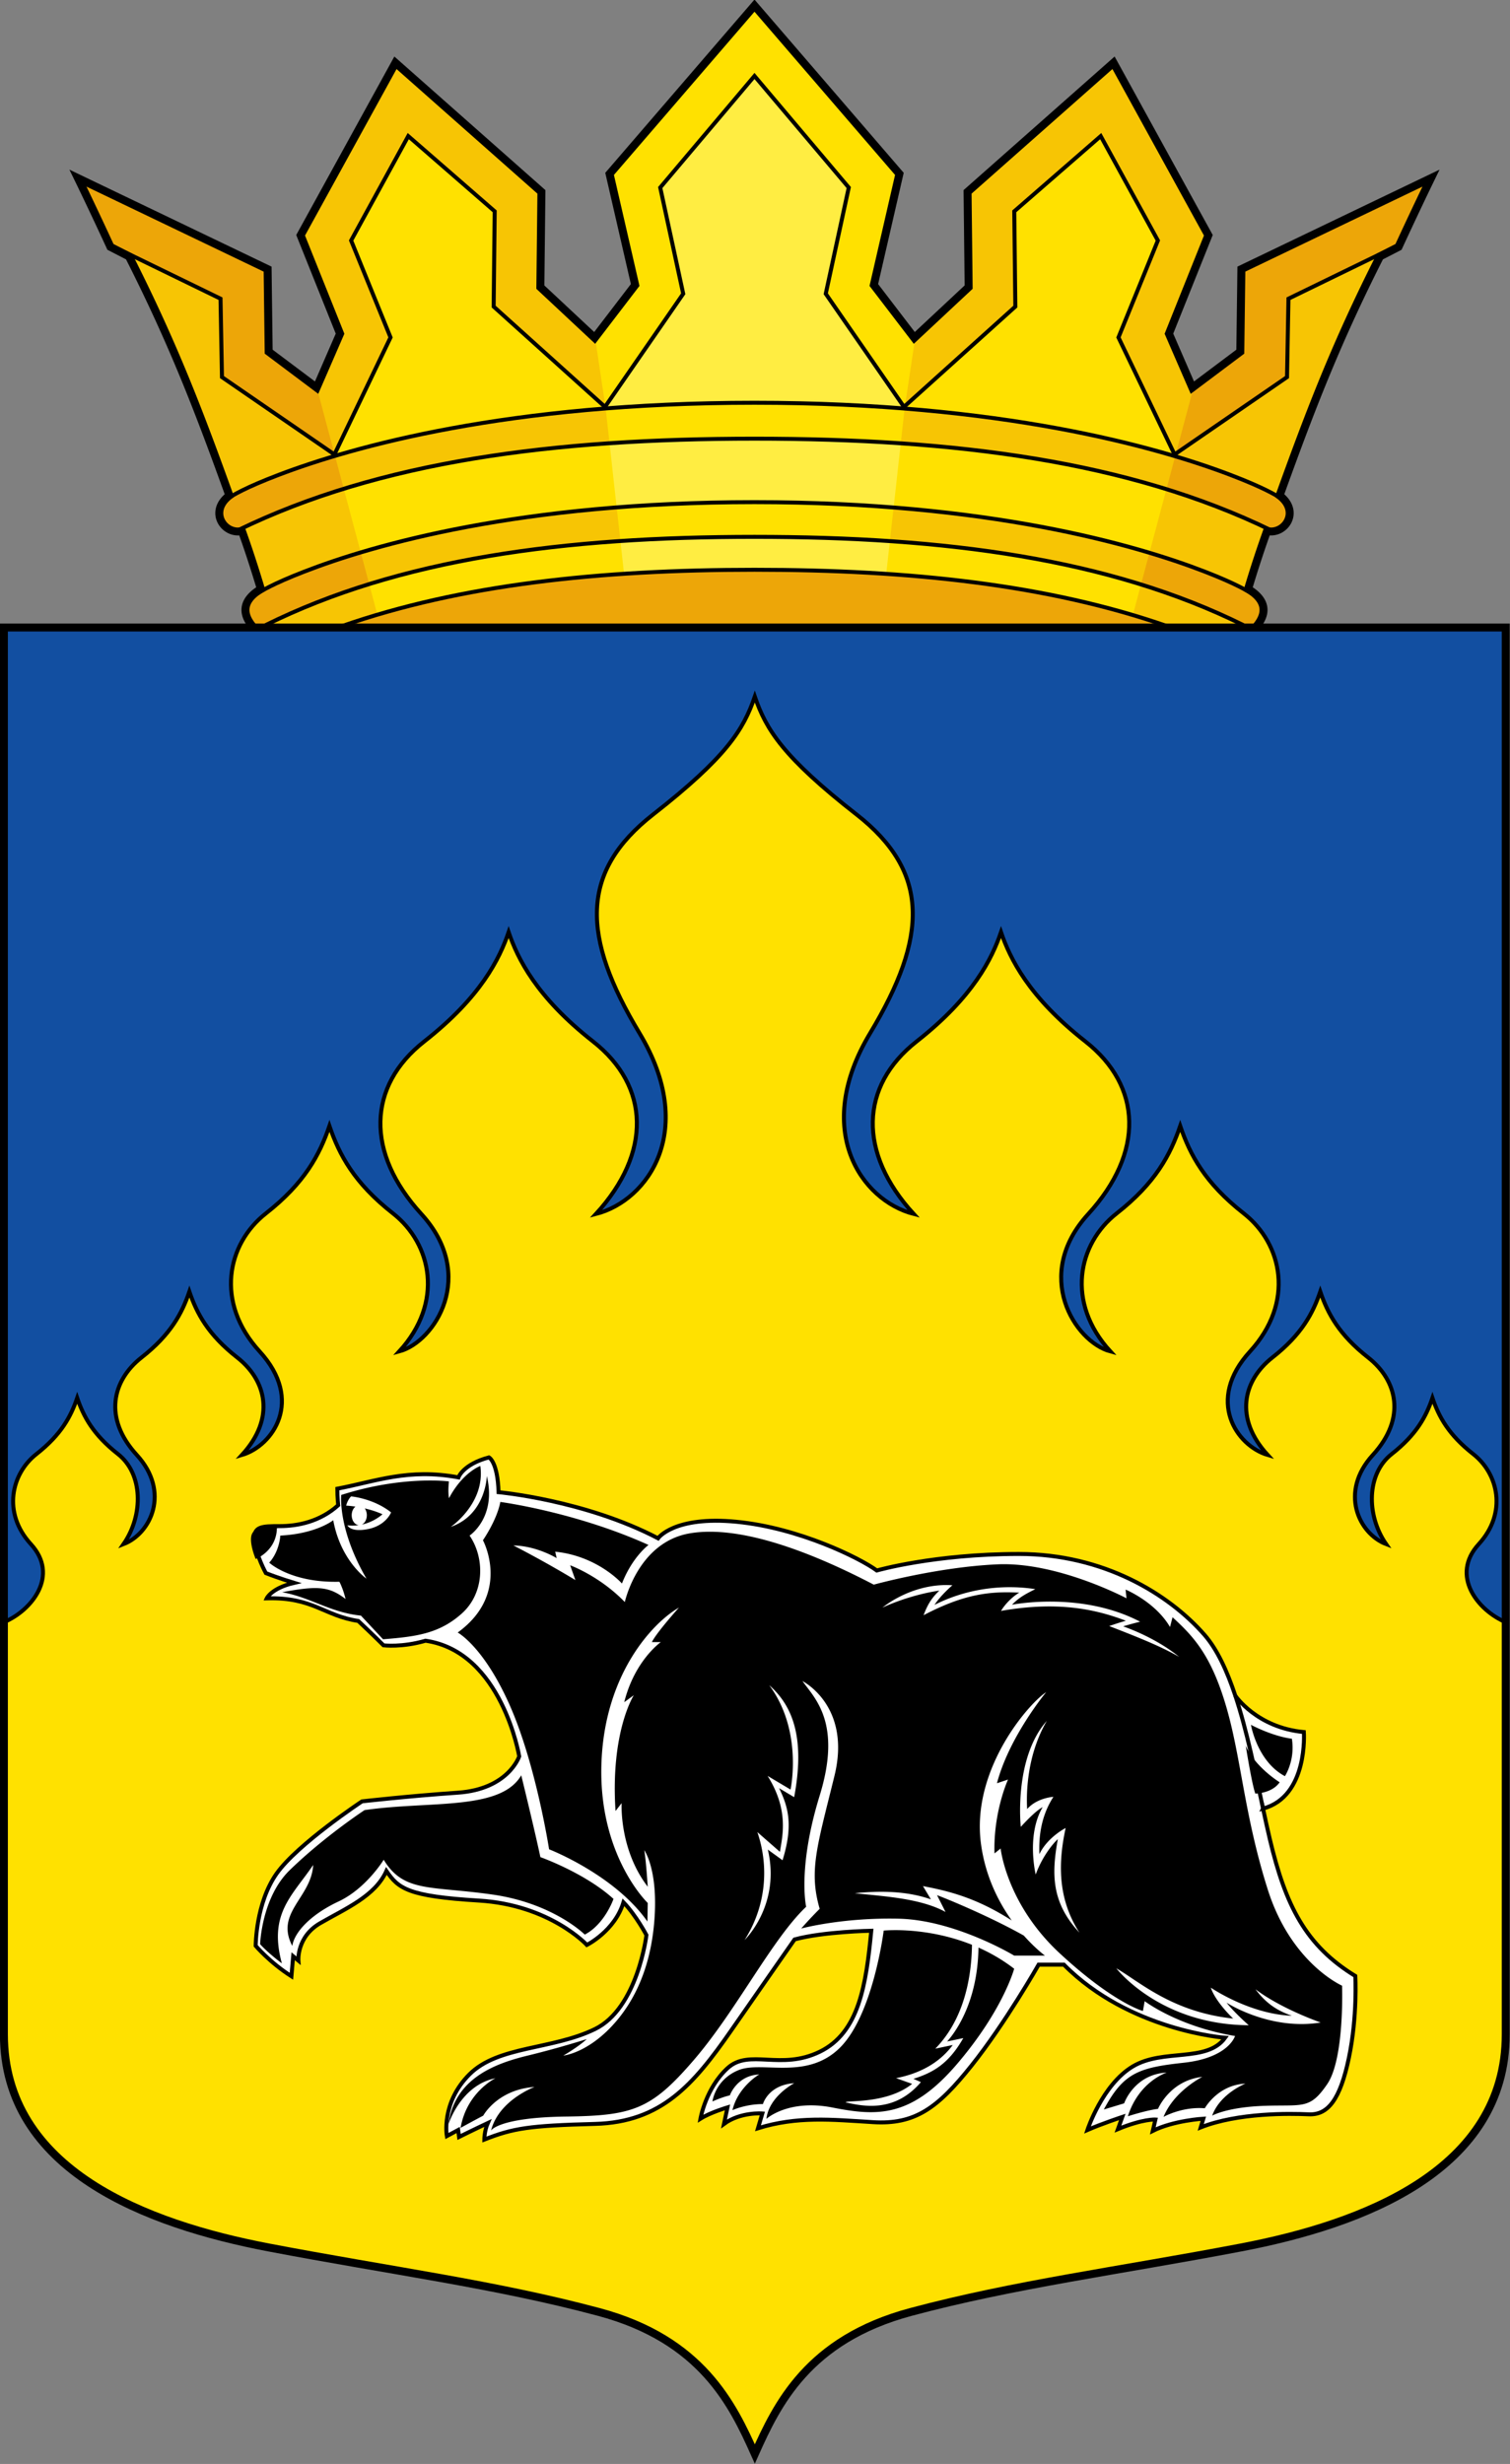 <svg xmlns="http://www.w3.org/2000/svg" width="380" height="620" viewBox="0 0 100.542 164.042"><rect x="0" y="0" width="100.542" height="164.042" fill="#808080" stroke="none"/><g style="stroke-width:1"><path style="font-variation-settings:normal;vector-effect:none;fill:#ffe100;fill-opacity:1;stroke:none;stroke-width:.529;stroke-linecap:butt;stroke-linejoin:miter;stroke-miterlimit:4;stroke-dasharray:none;stroke-dashoffset:0;stroke-opacity:1;stop-color:#000" d="M148.043 74.708v93.748c0 9.064-9.494 12.655-17.63 14.209-8.138 1.554-15.108 2.456-21.978 4.297-6.87 1.84-8.922 6.177-10.392 9.465-1.47-3.288-3.522-7.625-10.391-9.465-6.87-1.841-13.84-2.743-21.978-4.297-8.137-1.554-17.63-5.145-17.63-14.209V74.708Z" transform="matrix(1 0 0 .999 -47.784 -32.854)"/><g style="stroke-width:1.015"><path style="font-variation-settings:normal;opacity:1;vector-effect:none;fill:#ffe100;fill-opacity:1;stroke:none;stroke-width:.537;stroke-linecap:butt;stroke-linejoin:miter;stroke-miterlimit:4;stroke-dasharray:none;stroke-dashoffset:0;stroke-opacity:1;stop-color:#000;stop-opacity:1" d="M113.443 105.083c1.323-1.45.125-2.33-.44-2.675a78.48 78.48 0 0 1 1.277-3.939c1.182.275 2.275-1.309.845-2.412 2.04-5.713 3.772-10.298 6.756-16.24l1.25-.65s1.112-2.444 2.188-4.672l-12.767 6.182-.072 5.608-3.228 2.444-1.578-3.666 2.654-6.686-6.384-11.718-9.826 8.77.072 6.47-3.659 3.451-2.725-3.594 1.721-7.549-9.755-11.43-9.755 11.43 1.722 7.549-2.726 3.594-3.658-3.45.072-6.47-9.827-8.771-6.384 11.718 2.654 6.686-1.578 3.666-3.227-2.444-.072-5.608-12.768-6.182c1.076 2.228 2.188 4.673 2.188 4.673l1.25.649c2.984 5.942 4.718 10.527 6.757 16.24-1.43 1.103-.337 2.687.844 2.412.43 1.212.81 2.38 1.277 3.94-.564.344-1.762 1.224-.44 2.674" transform="matrix(.989 0 0 .98 -28.658 -61.146)"/><path style="font-variation-settings:normal;opacity:1;vector-effect:none;fill:#ffed42;fill-opacity:1;stroke:none;stroke-width:.958;stroke-linecap:butt;stroke-linejoin:miter;stroke-miterlimit:4;stroke-dasharray:none;stroke-dashoffset:0;stroke-opacity:1;stop-color:#000;stop-opacity:1" d="m198.66-138.445-23.7 28.246 5.784 26.883-19.617 29.078a465.96 465.96 0 0 1 37.533-1.494c13.7 0 26.118.576 37.533 1.494l-19.617-29.078 5.783-26.883zm0 91.804c-12.682 0-24.754.54-36.543 1.362l1.776 16.082a434.467 434.467 0 0 1 34.767-1.375c12.65 0 24.163.527 34.768 1.375l1.775-16.082c-11.788-.822-23.861-1.362-36.543-1.362zm0 24.85s-22.024.419-33.812 1.24l1.775 16.082c10.605-.847 32.037-1.254 32.037-1.254s21.433.407 32.037 1.254l1.776-16.082c-11.789-.821-33.813-1.24-33.813-1.24z" transform="matrix(.265 0 0 .263 -2.364 41.524)"/><path style="font-variation-settings:normal;opacity:1;vector-effect:none;fill:#f7c504;fill-opacity:1;stroke:none;stroke-width:1.002;stroke-linecap:butt;stroke-linejoin:miter;stroke-miterlimit:4;stroke-dasharray:none;stroke-dashoffset:0;stroke-opacity:1;stop-color:#000;stop-opacity:1" d="m108.393-141.785-23.84 43.66 9.912 24.91-5.893 13.662-17.61-3.582-.757-22.728-41.52-26.67c3.904 8.248 8.055 17.355 8.055 17.355l4.67 2.418c11.144 22.142 17.615 39.223 25.23 60.51-5.338 4.11-1.257 10.01 3.155 8.986 1.605 4.516 3.026 8.865 4.767 14.678-2.107 1.284-6.58 4.564-1.642 9.967h27.125l3.807-3.23-2.104-7.946c19.109-5.962 40.288-9.19 63.1-10.756l-.955-8.646c-28.214 2.254-49.43 6.962-64.248 11.457l-4.276-16.147c20.2-6.29 42.606-9.71 66.748-11.392l-.99-8.96c-30.005 2.413-52.412 7.4-67.943 12.1l-.133-.502 14.103-29.627-9.91-24.53 14.37-26.427 21.732 19.041-.268 24.108 28 25.39-2.596-17.457L144.822-85l.268-24.107zm180.535 0-36.698 32.678.268 24.107-13.66 12.857-2.596 17.457 28-25.39-.267-24.108 21.732-19.04 14.37 26.425-9.911 24.531L304.27-42.64l-.133.502c-15.532-4.7-37.939-9.687-67.944-12.1l-.99 8.96c24.142 1.682 46.549 5.103 66.748 11.392l-4.275 16.147c-14.819-4.495-36.035-9.203-64.248-11.457l-.955 8.646c22.811 1.567 43.99 4.794 63.1 10.756l-2.104 7.945 3.806 3.23H324.4c4.938-5.402.465-8.682-1.642-9.966 1.74-5.813 3.163-10.162 4.767-14.678 4.412 1.023 8.493-4.877 3.155-8.986 7.615-21.287 14.087-38.368 25.23-60.51l4.67-2.418s4.151-9.107 8.055-17.355l-41.52 26.67-.758 22.728-17.609 3.582-5.893-13.662 9.913-24.91z" transform="matrix(.265 0 0 .263 -2.364 41.524)"/><path style="font-variation-settings:normal;opacity:1;vector-effect:none;fill:#eda608;fill-opacity:1;stroke:none;stroke-width:1.002;stroke-linecap:butt;stroke-linejoin:miter;stroke-miterlimit:4;stroke-dasharray:none;stroke-dashoffset:0;stroke-opacity:1;stop-color:#000;stop-opacity:1" d="m28.572-112.59 8.578 17.158 27.262 13.36.363 19.851 28.276 19.58-4.479-16.912-12.054-9.107-.268-20.893Zm340.176 0L321.07-89.553l-.267 20.893-12.055 9.107-4.478 16.912 28.275-19.58.363-19.851 27.262-13.36zM93.184-42.139c-5.322 1.611-10.45 3.237-14.123 4.645-8.408 3.223-11.484 5.146-12.823 5.982-2.584 1.867-3.145 6.688 2.557 8.05 8.401-4.118 17.29-7.534 26.574-10.425zm210.953 0-2.186 8.252c9.285 2.891 18.173 6.307 26.574 10.424 5.702-1.36 5.141-6.182 2.557-8.049-1.339-.836-4.414-2.759-12.822-5.982-3.674-1.408-8.802-3.034-14.123-4.645zM99.645-17.74c-5.487 1.664-10.556 3.332-14.266 4.783-7.964 3.113-10.877 4.971-12.145 5.78C69.357-3.655 72.11.495 72.11.495l3.547.102c8.241-4.12 16.955-7.542 26.092-10.393Zm198.03 0-2.103 7.945C304.71-6.944 313.423-3.52 321.664.598l3.547-.102s2.752-4.15-1.125-7.674c-1.268-.808-4.181-2.666-12.145-5.779-3.71-1.45-8.778-3.119-14.265-4.783z" transform="matrix(.265 0 0 .263 -2.364 41.524)"/><path style="font-variation-settings:normal;opacity:1;vector-effect:none;fill:none;fill-opacity:1;stroke:#000;stroke-width:.269;stroke-linecap:butt;stroke-linejoin:miter;stroke-miterlimit:4;stroke-dasharray:none;stroke-dashoffset:0;stroke-opacity:1;stop-color:#000;stop-opacity:1" d="m36.523 79.1 7.3 3.585.097 5.328 7.572 5.255 3.777-7.951-2.654-6.584 3.847-7.093 5.82 5.11-.071 6.471 7.497 6.815 5.266-7.685-1.548-7.215 6.346-7.581 6.347 7.581-1.549 7.215 5.266 7.685 7.498-6.815-.072-6.47 5.82-5.11 3.848 7.092-2.654 6.584 3.777 7.951 7.572-5.255.097-5.328 7.3-3.586" transform="matrix(.989 0 0 .98 -28.658 -61.146)"/><path style="font-variation-settings:normal;opacity:1;vector-effect:none;fill:none;fill-opacity:1;stroke:#000;stroke-width:.537;stroke-linecap:butt;stroke-linejoin:miter;stroke-miterlimit:4;stroke-dasharray:none;stroke-dashoffset:0;stroke-opacity:1;stop-color:#000;stop-opacity:1" d="M113.443 105.083c1.323-1.45.125-2.33-.44-2.675a78.48 78.48 0 0 1 1.277-3.939c1.182.275 2.275-1.309.845-2.412 2.04-5.713 3.772-10.298 6.756-16.24l1.25-.65s1.112-2.444 2.188-4.672l-12.767 6.182-.072 5.608-3.228 2.444-1.578-3.666 2.654-6.686-6.384-11.718-9.826 8.77.072 6.47-3.659 3.451-2.725-3.594 1.721-7.549-9.755-11.43-9.755 11.43 1.722 7.549-2.726 3.594-3.658-3.45.072-6.47-9.827-8.771-6.384 11.718 2.654 6.686-1.578 3.666-3.227-2.444-.072-5.608-12.768-6.182c1.076 2.228 2.188 4.673 2.188 4.673l1.25.649c2.984 5.942 4.718 10.527 6.757 16.24-1.43 1.103-.337 2.687.844 2.412.43 1.212.81 2.38 1.277 3.94-.564.344-1.762 1.224-.44 2.674" transform="matrix(.989 0 0 .98 -28.658 -61.146)"/><path style="font-variation-settings:normal;opacity:1;vector-effect:none;fill:#eda608;fill-opacity:1;stroke:#000;stroke-width:.269;stroke-linecap:butt;stroke-linejoin:miter;stroke-miterlimit:4;stroke-dasharray:none;stroke-dashoffset:0;stroke-opacity:1;stop-color:#000;stop-opacity:1" d="M107.541 104.926c-7.98-2.809-17.288-3.825-27.769-3.825-10.48 0-19.789 1.016-27.769 3.825z" transform="matrix(.989 0 0 .98 -28.658 -61.146)"/><path style="font-variation-settings:normal;opacity:1;vector-effect:none;fill:none;fill-opacity:1;stroke:#000;stroke-width:.269;stroke-linecap:butt;stroke-linejoin:miter;stroke-miterlimit:4;stroke-dasharray:none;stroke-dashoffset:0;stroke-opacity:1;stop-color:#000;stop-opacity:1" d="M114.548 98.415c-9.534-4.683-21.229-6.22-34.776-6.22-13.547 0-25.241 1.537-34.775 6.22m1.837 6.458c9.03-4.524 20.107-6.009 32.938-6.009 12.832 0 23.908 1.485 32.939 6.009m-66.525-2.087c.34-.217 1.12-.715 3.252-1.55 4.685-1.837 14.597-4.729 30.334-4.729 15.738 0 25.65 2.892 30.335 4.728 2.132.836 2.913 1.334 3.252 1.551m-69.047-6.531c.359-.225 1.182-.74 3.434-1.605 4.947-1.901 15.411-4.895 32.026-4.895 16.615 0 27.08 2.994 32.027 4.895 2.251.865 3.075 1.38 3.434 1.605" transform="matrix(.989 0 0 .98 -28.658 -61.146)"/></g><path style="font-variation-settings:normal;opacity:1;vector-effect:none;fill:#124fa1;fill-opacity:1;stroke:#000;stroke-width:.265;stroke-linecap:butt;stroke-linejoin:miter;stroke-miterlimit:4;stroke-dasharray:none;stroke-dashoffset:0;stroke-opacity:1;stop-color:#000;stop-opacity:1" d="M104.814 87.164c4.888 3.83 4.777 8.138.909 14.575-3.868 6.436-.6 11.152 2.9 12.051-3.729-4.079-3.6-8.518.192-11.496 3.793-2.979 5.021-5.536 5.62-7.284.599 1.748 1.827 4.305 5.62 7.284 3.793 2.978 3.921 7.417.193 11.496-3.728 4.079-.903 8.522 1.469 9.16-2.983-3.264-2.172-7.163.419-9.198 2.59-2.034 3.57-3.899 4.231-5.826.66 1.927 1.64 3.792 4.231 5.826 2.591 2.035 3.402 5.934.42 9.197-2.983 3.263-.889 6.294 1.174 6.902-2.245-2.456-1.635-4.966.316-6.498 1.95-1.532 2.688-2.935 3.185-4.386.497 1.451 1.235 2.854 3.185 4.386s2.56 4.042.315 6.498c-2.245 2.456-.95 5.235.885 5.941-1.347-1.952-1.294-4.697.37-6.002 1.662-1.306 2.29-2.502 2.714-3.74.424 1.238 1.053 2.434 2.716 3.74 1.663 1.305 2.283 3.908.369 6.002s-.066 4.421 1.796 5.203V74.708h-100v66.287c1.862-.782 3.71-3.109 1.796-5.203-1.914-2.094-1.293-4.697.37-6.002 1.662-1.306 2.291-2.502 2.715-3.74.424 1.238 1.052 2.434 2.715 3.74 1.663 1.305 1.716 4.05.37 6.002 1.834-.706 3.13-3.485.884-5.94-2.245-2.457-1.635-4.967.315-6.499s2.688-2.935 3.185-4.386c.498 1.451 1.235 2.854 3.186 4.386 1.95 1.532 2.56 4.042.315 6.498 2.063-.608 4.158-3.639 1.175-6.902-2.982-3.263-2.172-7.162.419-9.197 2.591-2.034 3.571-3.899 4.231-5.826.66 1.927 1.64 3.792 4.232 5.826 2.59 2.035 3.401 5.934.418 9.197 2.372-.637 5.198-5.08 1.47-9.159-3.729-4.079-3.6-8.518.192-11.496 3.793-2.979 5.021-5.536 5.62-7.284.599 1.748 1.827 4.305 5.62 7.284 3.793 2.978 3.921 7.417.193 11.496 3.499-.899 6.768-5.615 2.9-12.051-3.869-6.437-3.98-10.745.909-14.575 4.888-3.83 6.013-5.647 6.77-7.852.757 2.205 1.883 4.023 6.77 7.852z" transform="matrix(1 0 0 .999 -47.784 -32.854)"/><path style="font-variation-settings:normal;vector-effect:none;fill:none;fill-opacity:1;stroke:#000;stroke-width:.529;stroke-linecap:butt;stroke-linejoin:miter;stroke-miterlimit:4;stroke-dasharray:none;stroke-dashoffset:0;stroke-opacity:1;stop-color:#000" d="M148.043 74.708v93.748c0 9.064-9.494 12.655-17.63 14.209-8.138 1.554-15.108 2.456-21.978 4.297-6.87 1.84-8.922 6.177-10.392 9.465-1.47-3.288-3.522-7.625-10.391-9.465-6.87-1.841-13.84-2.743-21.978-4.297-8.137-1.554-17.63-5.145-17.63-14.209V74.708Z" transform="matrix(1 0 0 .999 -47.784 -32.854)"/><g style="stroke-width:.457;stroke-miterlimit:4;stroke-dasharray:none"><path style="font-variation-settings:normal;opacity:1;vector-effect:none;fill:#fff;fill-opacity:1;stroke:#000;stroke-width:.457;stroke-linecap:butt;stroke-linejoin:miter;stroke-miterlimit:4;stroke-dasharray:none;stroke-dashoffset:0;stroke-opacity:1;stop-color:#000;stop-opacity:1" d="M374.359 157.252c.263 1.237.523 2.43.787 3.544 1.804 7.617 4.11 12.228 9.822 15.736 0 0 .268 4.61-.735 9.42-1.002 4.812-2.405 6.616-4.61 6.515-2.205-.1-8.118-.2-12.428 1.504l.3-1.002s-3.407.2-5.813 1.403l.301-1.303s-1.403-.1-4.31 1.102l.502-1.403s-2.406.802-4.01 1.504c0 0 1.704-5.212 5.212-7.317 3.508-2.105 8.52-.4 10.624-3.307 0 0-11.025-.802-18.542-8.42h-2.906s-3.809 6.716-7.718 11.627c-3.908 4.91-6.514 6.815-11.325 6.514-4.81-.3-8.72-.701-13.23.702l.501-1.704s-2.505-.2-4.41 1.203l.401-1.904s-2.004.601-3.107 1.303c0 0 .602-3.508 3.107-5.814 2.506-2.305 6.106.313 10.624-1.904 4.518-2.216 5.312-7.717 5.913-13.931 0 0-5.512.1-8.82 1.002 0 0-3.006 4.31-7.316 10.524-4.31 6.214-8.018 10.524-15.635 10.724-7.617.2-9.421.501-12.729 1.804 0 0 0-1.002.401-1.904 0 0-1.904.902-3.307 1.603l-.1-.801-1.304.701s-.701-3.808 2.606-7.116c3.308-3.307 9.522-2.806 14.433-5.212 4.91-2.405 5.913-10.824 5.913-10.824s-1.17-2.238-2.64-3.775c-1.001 3.307-4.209 4.91-4.209 4.91s-4.242-4.618-12.428-5.11c-8.185-.493-9.256-1.4-10.624-3.408-1.303 2.906-4.674 4.308-7.617 6.013-2.72 1.576-2.505 4.31-2.505 4.31l-.602-.501-.2 2.305c-2.506-1.604-4.11-3.508-4.11-3.508s0-4.911 2.406-8.319c2.405-3.407 9.822-8.319 9.822-8.319s5.212-.6 11.025-1.002c5.813-.4 7.052-4.18 7.052-4.18s-1.984-12.047-10.772-13.323c-2.705.792-4.833.532-4.833.532s-1.403-1.404-2.906-2.807c-3.958-.594-5.188-2.759-10.524-2.606 0 0 .54-1.18 3.146-1.781 0 0-1.787-.546-3.246-1.125 0 0-1.103-2.005-1.303-3.709-.2-1.703.866-1.703 2.906-1.703 2.041 0 4.61-.501 6.716-2.406 0 0-.1-.902-.1-1.904 4.388-.835 8.17-2.378 13.93-1.303 0 0 .502-1.503 3.509-2.305 0 0 1.002.5 1.102 4.009 0 0 9.922.902 18.341 5.312 0 0 1.805-2.606 9.02-1.904 7.217.701 14.233 4.209 16.137 5.612 0 0 6.615-1.904 16.337-1.904s17.239 4.61 21.348 9.32c1.455 1.669 2.596 4.153 3.543 7.005 0 0 2.47 3.687 7.883 4.188 0 0 .53 7.41-4.696 8.817z" transform="matrix(.579 0 0 .578 -132.656 29.518)"/><path style="font-variation-settings:normal;opacity:1;vector-effect:none;fill:#000;fill-opacity:1;stroke:none;stroke-width:1.728;stroke-linecap:butt;stroke-linejoin:miter;stroke-miterlimit:4;stroke-dasharray:none;stroke-dashoffset:0;stroke-opacity:1;stop-color:#000;stop-opacity:1" d="M1076.064 444.973s-7.575 2.651-13.636 14.015c0 0-.554-2.47-.02-7.29 0 0-20.087-2.68-46.872 5.892 0 0-1.607 14.731 10.982 36.428 0 0-11.25-7.767-14.465-25.446 0 0-7.231 5.892-23.035 6.696 0 0-.267 6.695-4.82 11.785 0 0 9.374 8.84 30.535 8.304 0 0 1.606 2.947 2.678 7.5-7.048-5.416-11.98-5.9-27.588-2.947 12.53 2.252 20.919 8.843 34.285 10.18l9.617 10.297c14.326-1.143 24.494-2.41 34.334-11.264 9.84-8.854 10.052-23.969 3.33-33.867 0 0 11.855-7.805 7.504-25.942 0 0-.314 16.806-15.707 22.174 0 0 15.152-10.227 12.879-26.515zm-56.242 13.242s9.642.802 17.41 6.963c0 0-2.142 5.625-9.91 7.232-7.768 1.607-9.107-1.607-9.107-1.607 1.764.207 3.414.15 4.933-.073a3.292 4.334 0 0 1-3.06-4.322 3.292 4.334 0 0 1 1.637-3.746c-2.424-.36-4.047-.43-4.047-.43s.537-2.41 2.144-4.017zm64.955 2.414c-1.515 7.955-7.576 16.668-7.576 16.668s12.502 23.108-10.984 40.154c0 0 11.364 6.06 22.728 31.819 11.364 25.758 17.045 62.503 17.045 62.503s28.412 10.986 42.807 31.442l.125-8.082s-21.243-20.312-20.172-59.955c1.071-39.643 22.5-62.142 33.75-68.57 0 0-9.642 10.714-11.785 15l3.889.011s-11.363 7.954-15.909 26.137l4.166-3.031s-10.228 15.909-7.955 50.38l2.653-3.408s-1.138 20.077 11.363 36.365c0 0-.758-11.743-1.516-15.91 0 0 5.73 7.892 4.547 28.41-1.194 20.703-7.956 37.125-19.32 48.868-10.83 11.19-20.455 12.12-20.455 12.12s6.188-3.535 10.228-7.196c0 0-11.744 3.787-25.76 7.197-14.015 3.409-31.819 9.849-34.47 29.926 0 0 5.302-17.046 20.455-20.077 0 0-12.5 6.061-15.153 21.592 0 0 7.577-4.166 9.85-5.303 0 0 6.061-11.365 22.35-12.502 0 0-15.532 5.684-18.942 18.942 0 0 3.41-5.682 32.578-6.06 29.169-.38 37.124-3.032 55.686-24.624 18.562-21.592 34.027-52.627 48.865-66.67 0 0-3.864-16.776 5.885-48.382 9.748-31.606-2.113-42.268-7.5-49.82 0 0 21.428 10.714 13.928 41.25-7.5 30.535-11.25 41.248-6.428 57.855 0 0-3.62 3.526-8.035 8.572 0 0 17.677-4.82 42.32-4.285 24.643.536 50.358 16.07 50.358 16.07h13.392s-4.113-2.986-9.201-8.717c-14.759-8.312-33.617-16.07-37.768-17.584l3.698 7.313c-10.963-6.029-27.302-6.833-39.492-8.154 12.367-1.286 23.612-.705 33.14 2.671l-3.469-5.771c11.263 2.145 23.212 5.073 38.635 14.947-5.782-8.09-11.52-19.3-13.4-33.455-4.292-32.302 20.894-61.071 28.394-65.892 0 0-16.072 19.285-21.43 39.642l4.823-1.607s-6.428 13.93-5.893 32.144l2.678-2.144s2.46 24.06 25.74 45.629c23.28 21.569 36.182 25.086 36.182 25.086l.756-4.286s14.427 11.028 39.33 15.157c0 0-2.722 9.486-22.276 11.629-19.553 2.142-26.25 4.286-34.822 20.357l8.84-2.678s4.286-12.59 18.482-13.394c-.535.268-12.053 4.02-16.875 19.02 0 0 8.304-2.68 13.125-3.216 0 0 5.09-12.322 19.286-13.93 0 0-12.322 6.163-16.875 17.413 0 0 8.036-4.554 17.947-3.75 0 0 5.624-10.18 17.678-10.715 0 0-10.983 4.285-14.465 13.928 0 0 6.43-3.75 23.037-4.285 16.607-.536 19.478 1.644 27.055-9.467 7.576-11.112 6.439-42.807 6.439-42.807s-22.155-9.691-32.334-41.834c-10.179-32.143-11.504-56.927-17.992-79.285-6.489-22.358-14.086-30.682-23.442-39.19l-1.109 4.24c-6.44-10.985-19.32-16.286-19.32-16.286l.379 3.787s-29.925-15.91-56.063-14.774c-26.138 1.137-53.918 8.84-53.918 8.84-25.38-13.258-57.2-26.138-79.928-22.35-22.728 3.789-28.41 29.924-28.41 29.924-10.985-11.364-23.781-16-23.781-16l2.274 6.44c-14.395-8.713-26.981-15.06-26.981-15.06 10.163.156 18.83 5.505 18.83 5.505l-.646-2.808c18.561 1.894 29.056 13.859 29.056 13.859 4.573-11.678 11.569-16.78 11.569-16.78-31.82-14.394-64.49-18.718-64.49-18.718zm-58.998 2.812a3.292 4.334 0 0 1 .893 2.967 3.292 4.334 0 0 1-2.194 4.084c5.553-1.212 9.004-4.51 9.004-4.51-2.654-1.19-5.317-1.984-7.703-2.54zm-38.228 7.922s-5.498-.113-9.516 1.762 0 11.787.268 12.322c0 0 9.387-3.525 9.248-14.084zm290.726 25.434a39.88 39.88 0 0 1 3.239.086s-4.947 4.174-7.815 8.554c13.362-6.811 29.104-9.166 43.893-6.865-3.96 1.98-6.844 3.414-10.159 6.785 4.338-.815 31.956-5.073 55.758 7.383-3.243.807-5.798 1.534-7.353 2.014 3.485 1.268 14.66 5.467 24.342 13.28-8.809-5.037-19.404-9.098-30.44-13.405 2.599-.87 4.624-1.571 7.272-2.297-15.871-6.128-32.547-8.097-54.346-4.29 1.577-2.71 4.812-6.14 7.95-7.948-12.937-.696-24.236.678-41.657 9.824 1.678-4.375 3.18-7.163 6.86-10.711-13.655 2.014-24.749 7.4-24.749 7.4s11.312-9.584 27.205-9.81zm-76.49 43.56c10.47 9.197 15.61 23.32 10.857 48.733l-6.572-3.926c4.447 8.863 5.943 17.006 1.524 31.379l-6.418-4.64c5.718 24.184-10.106 39.345-10.106 39.345 8.985-14.046 10.942-31.17 5.555-46.959l9.824 8.6c.98-6.55 4.126-17.957-5.36-33.043l9.981 5.937c.46-2.357 4.908-26.334-9.285-45.426zm120.805 15.536c-9.67 16.651-8.745 34.944-8.555 38.373 4.365-4.966 11.428-5.31 11.428-5.31-6.101 9.433-6.29 19.244-6.113 24.939 3.63-7.473 11.443-11.381 11.443-11.381-3.072 14.149-3.875 30.239 5.992 45.52-12.213-13.055-12.169-25.551-9.393-40.667-2.463 2.19-7.026 8.122-9.636 15.383 0 0-4.163-17.113 3.031-29.324-2.677 1.448-6.157 4.951-9.53 8.578 0 0-3.195-29.694 11.333-46.111zm88.843 1.71s2.652 15.91 14.774 22.35c0 0 4.546-6.817 3.031-16.287-8.712-1.136-17.805-6.062-17.805-6.062zm-2.273 9.092s2.653 16.667 4.168 20.834c0 0 7.196.001 10.605-4.924 0 0-10.606-6.44-14.773-15.91zm-315.293 12.88c-9.007 15.562-40.072 11.017-68.185 15.152 0 0-17.473 11.44-32.579 26.138-12.226 11.896-12.878 32.2-12.878 32.2 3.788 4.166 9.47 8.331 9.47 8.331-5.875-21.634 4.457-29.28 13.637-42.804-.843 14.306-16.704 20.731-9.092 35.228.884-5.934 7.956-13.636 20.078-19.318 12.122-5.682 19.698-18.184 19.698-18.184 8.712 14.395 20.34 11.294 47.351 15.153 26.517 3.788 40.152 17.425 40.152 17.425 8.713-4.545 12.502-15.53 12.502-15.53-12.5-11.365-31.82-18.182-31.82-18.182-2.652-12.501-8.334-35.61-8.334-35.61zm162.994 67.376c-3.315-.008-5.256.192-5.256.192s-4.508 36.428-18.972 50.892c-14.465 14.464-33.962 5.663-44.19 9.83-10.228 4.167-11.365 13.637-11.365 13.637s4.167-1.895 7.576-2.652c0 0 3.03-8.713 12.88-9.092-.38 0-9.47 5.682-11.743 15.531 0 0 5.682-2.65 13.258-2.65 0 0 2.272-8.334 13.637-9.092 0 0-10.985 5.682-12.122 15.531 0 0 9.47-8.714 28.79-4.926 19.319 3.788 34.093 4.547 54.17-18.94 20.076-23.485 24.867-41.462 24.867-41.462-5.065-3.904-10.336-6.903-15.538-9.22-.337 25.216-11.33 38.284-13.625 40.874l7.028-1.476c-6.257 10.929-12.798 14.922-21.698 17.724l3.243 1.44c-11.126 13.038-24.343 10.77-32.764 8.79.218-.974 17.943.815 28.947-8.03l-6.99-2.497c9.65-1.831 18.7-6.303 24.67-14.423l-7.596 1.601c11.588-11.847 15.738-28.804 15.961-45.199-13.57-5.442-26.31-6.366-33.168-6.383zm95.994 16.621c9.958 5.71 24.281 19.065 50.838 21.852-2.571-2.402-8.066-8.405-9.738-13.45 0 0 16.738 11.524 35.283 12.24-5.342-1.913-10.561-4.499-15.847-11.536 11.425 8.653 28.394 14.463 28.394 14.463-18.826 3.106-35.762-5.342-40.982-8.649 3.585 4.546 9.664 9.844 9.664 9.844-38.832-.228-57.612-24.764-57.612-24.764z" transform="matrix(.153 0 0 .153 -132.656 29.518)"/><path style="font-variation-settings:normal;opacity:1;vector-effect:none;fill:none;fill-opacity:1;stroke:#000;stroke-width:.457;stroke-linecap:butt;stroke-linejoin:miter;stroke-miterlimit:4;stroke-dasharray:none;stroke-dashoffset:0;stroke-opacity:1;stop-color:#000;stop-opacity:1" d="M371.172 144.247c1.336 4.024 2.286 8.78 3.187 13.005" transform="matrix(.579 0 0 .578 -132.656 29.518)"/></g></g></svg>